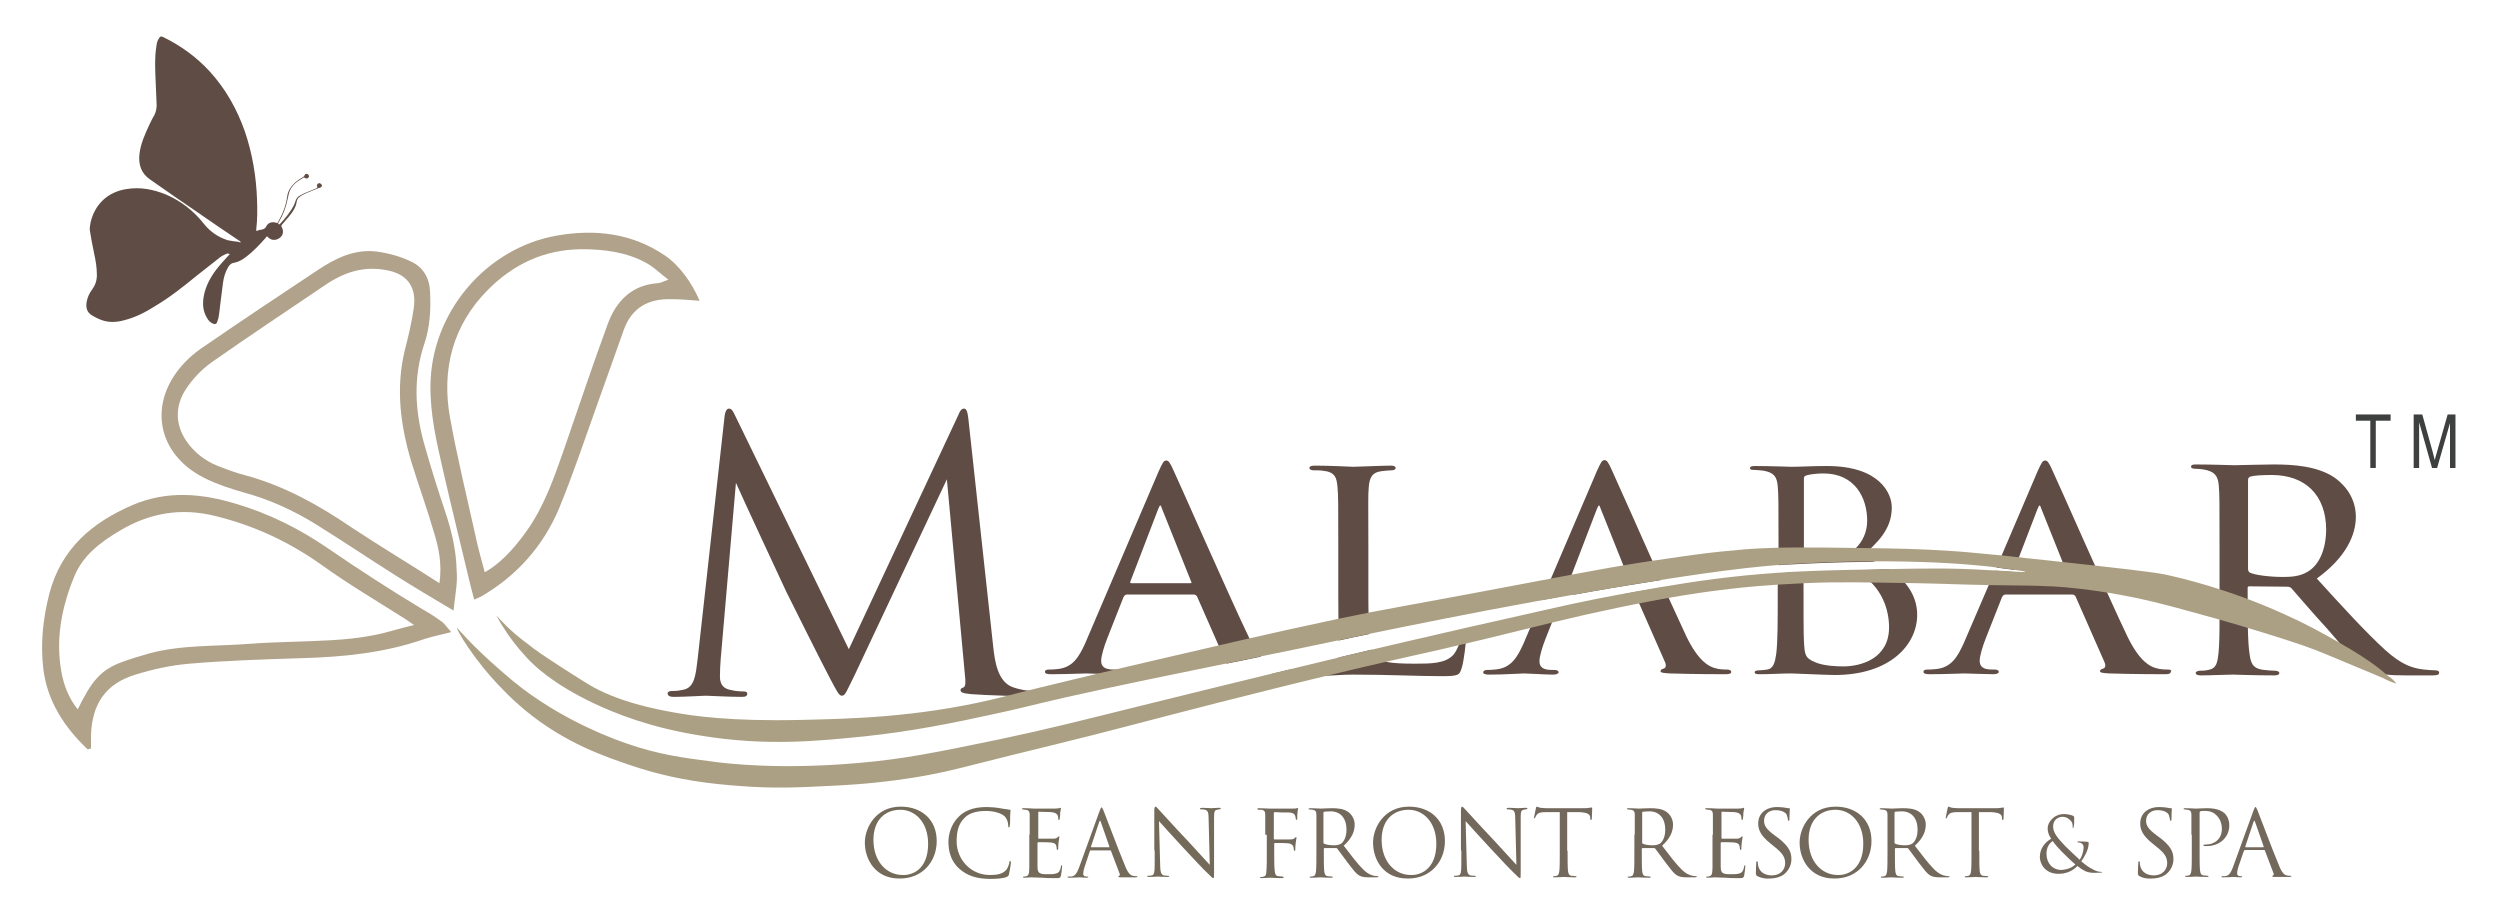 <?xml version="1.0" encoding="utf-8"?>
<!-- Generator: Adobe Illustrator 25.4.1, SVG Export Plug-In . SVG Version: 6.00 Build 0)  -->
<svg version="1.1" id="Layer_1" xmlns="http://www.w3.org/2000/svg" xmlns:xlink="http://www.w3.org/1999/xlink" x="0px" y="0px"
	 viewBox="0 0 640 236.6" style="enable-background:new 0 0 640 236.6;" xml:space="preserve">
<style type="text/css">
	.st0{fill:#B1A28A;}
	.st1{fill:#B0A28B;}
	.st2{fill:#5F4C44;}
	.st3{fill:#ACA084;}
	.st4{fill:#736A59;}
	.st5{fill:#73685C;}
	.st6{fill:#3E3F3F;}
</style>
<g>
	<path class="st0" d="M115.5,161.8c-0.5-0.6-2-2.4-2.2-2.5c-1.6-1.2-3.3-2.3-5.1-3.3c-8.3-5-16.5-10.3-24.5-15.8
		c-7.2-4.9-14.8-8.7-23.2-11.2c-8.9-2.7-17.7-3.5-26.6,0.3c-10.4,4.5-18.3,11.2-21.3,22.8c-1.6,6.3-2.3,12.8-1.5,19.2
		c1,8.2,5.4,14.9,11.3,20.5c0.1,0.1,0.4-0.1,0.9-0.2c0-1.1,0-2.3,0-3.5c0.3-8,3.8-13.1,11.4-15.4c4.5-1.4,9.1-2.4,13.8-2.8
		c9.5-0.8,19-1.1,28.5-1.4c10.7-0.3,21.3-1.3,31.6-4.9C111,162.8,113.5,162.4,115.5,161.8C115.5,161.8,115.5,161.8,115.5,161.8
		 M95.7,162.6c-3.6,0.7-7.3,1.1-11,1.3c-6.9,0.4-13.8,0.4-20.6,0.9c-8.7,0.7-17.5,0.2-26,2.5c-2.4,0.7-4.8,1.4-7.2,2.3
		c-5.1,2-7.4,4.6-11,12c-2.4-3-3.6-6.3-4.2-9.7c-1.5-8.4,0.1-16.5,3.3-24.3c2.2-5.4,6.7-8.8,11.6-11.7c7.6-4.6,15.8-6,24.5-3.8
		c9.9,2.4,18.9,6.6,27.2,12.5c6.8,4.9,14.1,9.2,21.2,13.7c0.6,0.4,1.2,0.8,2.5,1.7C102.1,160.9,99,162,95.7,162.6"/>
	<path class="st1" d="M116.1,156.3c-5.4-3.2-10.1-6-14.7-8.9c-6.8-4.3-13.5-8.8-20.4-13.1c-5.8-3.6-11.9-6.4-18.5-8.2
		c-3.5-1-6.9-2.1-10.1-3.7c-12.3-6.1-14.7-19.3-5.3-29.4c1.3-1.4,2.8-2.7,4.4-3.8c9.9-6.8,19.9-13.5,29.9-20.1c4.5-3,9.4-5.4,15-4.7
		c3,0.4,6,1.2,8.7,2.5c3.2,1.4,4.9,4.3,5,7.9c0.2,4.5,0,8.9-1.5,13.3c-2.8,8.4-2.4,16.8-0.1,25.2c1.7,6.1,3.6,12.1,5.6,18.1
		c1.6,4.8,2.7,9.7,2.8,14.7C117.2,149.2,116.5,152.4,116.1,156.3 M112.5,149.3c0.7-5-0.2-9.1-1.4-13c-1.8-6.2-4-12.2-5.9-18.4
		c-2.7-9.2-3.9-18.5-1.6-28.1c0.9-3.6,1.8-7.2,2.3-10.8c0.8-5.1-1.3-8.6-6.3-9.7c-6.2-1.4-11.4,0.3-16.4,3.7
		C73.6,79.5,63.8,86,54.1,92.8c-2.5,1.8-4.8,4.2-6.5,6.8c-2.8,4.3-2.8,9,0.1,13.3c2,2.9,4.8,5.1,8.1,6.4c2.3,0.9,4.7,1.8,7.1,2.4
		c9.9,2.7,18.7,7.6,27.2,13.4C97.4,139.9,104.7,144.3,112.5,149.3"/>
	<path class="st1" d="M179.1,77c-2.6-0.2-4.9-0.4-7.1-0.4c-5.8-0.2-10.2,2-12.3,7.8c-2.3,6.4-4.5,12.8-6.8,19.1
		c-3.2,8.9-6.2,18-9.8,26.7c-4.1,9.7-10.9,17.3-20.1,22.6c-0.4,0.2-0.8,0.3-1.6,0.7c-0.3-1.2-0.6-2.3-0.9-3.4
		c-2.4-10.1-4.9-20.1-7.2-30.2c-1.6-7-3.2-14-3.1-21.3c0.2-18.5,14.1-35.1,32.4-38.3c9.8-1.7,19.2-0.6,27.6,5.1
		C173.8,67.8,177.1,72.3,179.1,77 M124.1,146.5c3.6-2,7.2-5.6,10.6-10.4c4.6-6.4,7.1-13.7,9.7-21.1c3.7-10.7,7.3-21.5,11.2-32.1
		c2.1-5.7,6-9.9,12.7-10.4c0.7,0,1.4-0.4,2.8-0.9c-2.1-1.6-3.7-3.2-5.5-4.2c-5.2-2.9-10.9-3.6-16.8-3.6c-9.6,0.1-17.5,3.9-24,10.5
		c-8.9,9-11.8,20.3-9.6,32.6c1.8,10,4.2,19.8,6.4,29.7C122.3,140,123.2,143.2,124.1,146.5"/>
	<path class="st2" d="M322.8,168.1c-1-1.2-2.1-2.8-3.2-5.2c-5-10.4-17.8-39.6-19.1-42.3c-1-2.3-1.4-2.7-1.9-2.7
		c-0.7,0-0.9,0.4-2,2.8l-18.8,44c-1.6,3.5-3.2,6.3-7.3,6.6c-0.6,0.1-1.4,0.1-1.9,0.1c-0.8,0-1.1,0.2-1.1,0.6c0,0.4,0.5,0.6,1.5,0.6
		c4,0,8.1-0.2,9-0.2c1,0,5.4,0.2,7.4,0.2c0.7,0,1.4-0.2,1.4-0.6c0-0.3-0.3-0.6-1.1-0.6h-0.7c-2.1,0-3.1-0.7-3.1-2.2
		c0-1.3,0.7-3.6,1.6-5.9l4.1-10.4c0.2-0.4,0.5-0.7,0.9-0.7h17.1c0.4,0,0.6,0.2,0.8,0.4l7.4,16.8c0.1,0.2,0.1,0.3,0.2,0.5
		c0.8-0.2,1.6-0.3,2.5-0.5C318.9,168.9,320.9,168.5,322.8,168.1 M304.7,149.3h-15.1c-0.2,0-0.4-0.2-0.2-0.5l7.1-18.5
		c0.5-1.2,0.6-1.2,1,0l7.4,18.5C305.1,149.1,305.1,149.3,304.7,149.3"/>
	<path class="st2" d="M329.7,172.6c1,0,1.4-0.2,1.4-0.6c0-0.4-0.3-0.5-0.9-0.6c-1.6,0.4-3.2,0.8-4.7,1.1
		C327.7,172.6,329.2,172.6,329.7,172.6"/>
	<path class="st2" d="M172.7,178.4c2.6,0,7.2-0.3,8-0.3c0.8,0,5.6,0.3,9.2,0.3c1,0,1.4-0.2,1.4-0.9c0-0.3-0.4-0.5-1-0.5
		c-0.6,0-1.8,0-3.4-0.4c-1.4-0.3-2.6-1.1-2.6-3.4c0-1.6,0.1-3,0.2-4.5l3.9-45.1c1.1,2.6,12.1,26.2,12.9,27.9
		c0.5,1,8.7,17.5,11.2,22.2c1.8,3.4,2.3,4.4,3,4.4c0.9,0,1.1-0.9,3.2-5.1l23.7-50.3l4.6,49.9c0.2,1.7,0.3,3.2-0.4,3.4
		c-0.5,0.2-0.7,0.3-0.7,0.7c0,0.5,0.5,0.8,2.7,1c3.5,0.3,14.4,0.6,16.5,0.6c1.1,0,1.4-0.2,1.4-0.8c0-0.5-0.6-0.6-1.1-0.6
		c-1,0-3.2,0-5.9-0.9c-4.1-1.3-4.8-6.7-5.2-10.1l-6.4-58.7c-0.2-1.8-0.5-2.6-1.1-2.6c-0.7,0-1.1,0.7-1.4,1.5l-28.1,60.1l-29.3-60.2
		c-0.5-1.1-0.9-1.4-1.4-1.4c-0.6,0-1,0.9-1.1,1.9l-6.9,62.2c-0.5,3.9-0.7,7.4-3.8,7.9c-1.4,0.3-2.1,0.3-2.9,0.3c-0.5,0-1,0.2-1,0.6
		C171,178.3,171.7,178.4,172.7,178.4"/>
	<path class="st2" d="M415,152.2h3c0.4,0,0.6,0.2,0.8,0.4l7.4,16.8c0.6,1.3,0,1.7-0.4,1.8c-0.4,0.1-0.7,0.3-0.7,0.6
		c0,0.4,0.6,0.5,2.4,0.6c6.3,0.2,13.4,0.2,14.3,0.2c1,0,1.4-0.2,1.4-0.6s-0.5-0.6-1.1-0.6c-0.7,0-2,0-3.2-0.4
		c-1.3-0.4-4-1.5-7.2-8.1c-1.4-3-3.5-7.6-5.8-12.6c-2.1,0.4-4.1,0.7-5.9,1C418.3,151.6,416.7,151.9,415,152.2"/>
	<path class="st2" d="M393.4,156.8l-3.4,8c-1.6,3.5-3.2,6.3-7.3,6.6c-0.6,0.1-1.4,0.1-1.9,0.1c-0.8,0-1.1,0.3-1.1,0.6
		c0,0.4,0.5,0.6,1.5,0.6c4,0,8.1-0.3,9-0.3c1,0,5.4,0.3,7.4,0.3c0.7,0,1.4-0.2,1.4-0.6c0-0.3-0.3-0.6-1.1-0.6h-0.7
		c-2.1,0-3.1-0.7-3.1-2.2c0-1.3,0.7-3.6,1.6-5.9l3.1-7.8c-0.3,0.1-0.6,0.1-0.9,0.2C396.5,156.1,395,156.4,393.4,156.8"/>
	<path class="st2" d="M400.9,152.2h2.3c1.4-0.3,2.9-0.5,4.4-0.8c6.7-1.2,12.6-2.1,17.6-2.9c-5.4-12.1-11.6-26.1-12.5-28
		c-1-2.3-1.4-2.7-1.9-2.7c-0.7,0-0.9,0.4-2,2.8l-14.1,33c1.7-0.3,3.5-0.6,5.3-1C400.2,152.4,400.5,152.2,400.9,152.2 M401.7,148.8
		l7.1-18.5c0.5-1.2,0.6-1.2,1,0l7.4,18.5c0.1,0.2,0.1,0.5-0.3,0.5h-15.1C401.7,149.3,401.5,149.1,401.7,148.8"/>
	<path class="st2" d="M555,171.4c-0.7,0-2,0-3.2-0.4c-1.3-0.4-4-1.5-7.2-8.1c-5-10.4-17.8-39.6-19.1-42.3c-1-2.3-1.4-2.7-1.9-2.7
		c-0.7,0-0.9,0.4-2,2.8l-10.5,24.6c1.6,0.2,3.2,0.4,4.5,0.6l6-15.6c0.5-1.2,0.6-1.2,1,0l7.4,18.5c0.1,0.3,0.1,0.5-0.3,0.5h-15.1
		c-0.2,0-0.4-0.2-0.2-0.5l0.9-2.4c-1.3-0.1-2.9-0.2-4.6-0.3l-8,18.6c-1.6,3.5-3.2,6.3-7.3,6.6c-0.6,0.1-1.4,0.1-1.9,0.1
		c-0.8,0-1.1,0.2-1.1,0.6c0,0.4,0.5,0.6,1.5,0.6c4,0,8.1-0.2,9-0.2c1,0,5.4,0.2,7.4,0.2c0.7,0,1.4-0.2,1.4-0.6
		c0-0.3-0.3-0.6-1.1-0.6h-0.7c-2.1,0-3.1-0.7-3.1-2.2c0-1.3,0.7-3.6,1.6-5.9l4.1-10.4c0.2-0.4,0.5-0.7,0.9-0.7h17.1
		c0.4,0,0.6,0.2,0.8,0.4l7.4,16.8c0.6,1.3,0,1.7-0.4,1.8c-0.4,0.1-0.7,0.3-0.7,0.6c0,0.4,0.6,0.5,2.4,0.6c6.3,0.2,13.4,0.2,14.3,0.2
		c1,0,1.4-0.2,1.4-0.6C556.1,171.6,555.6,171.4,555,171.4"/>
	<path class="st2" d="M623.4,171.6c-0.3,0-2.3-0.1-2.9-0.2c-2.6-0.3-5.5-1-10-5.1c-4.8-4.4-10.5-10.6-17.4-18.2
		c7.5-5.4,10-11.2,10-15.8c0-5.7-3.9-9-5.7-10.2c-4.4-2.8-10.2-3.2-15.5-3.2c-2.6,0-9.1,0.2-9.9,0.2c-0.2,0-5.9-0.2-10-0.2
		c-0.8,0-1.1,0.2-1.1,0.6c0,0.3,0.4,0.5,1,0.5c0.8,0,1.7,0.1,2.3,0.2c2.9,0.5,3.6,1.8,3.8,4c0.2,2.3,0.2,4.3,0.2,15.3v12.6
		c0,6.3,0.1,13.1-0.4,16.2c-0.3,2-0.8,2.9-2.5,3.2c-0.8,0.2-1.4,0.2-2.1,0.2c-0.6,0-1.1,0.3-1.1,0.5c0,0.5,0.4,0.7,1.3,0.7
		c2.5,0,6.7-0.2,8.2-0.2c0.4,0,5.7,0.2,10.6,0.2c0.9,0,1.3-0.2,1.3-0.7c0-0.2-0.4-0.5-1.2-0.5c-0.8,0-1.8-0.1-2.7-0.2
		c-3.1-0.3-3.4-2-3.7-4c-0.5-3-0.5-9.1-0.5-15.8v-1.2c0-0.3,0.1-0.4,0.5-0.4l9.7,0.1c0.6,0,0.8,0.2,1.1,0.5
		c1.6,1.8,5.4,6.3,9.1,10.3c4.9,5.6,7.7,9.4,11.7,10.9c2.1,0.8,4.2,1,8.6,1h6.6c1.3,0,1.7-0.2,1.7-0.6
		C624.5,171.9,624.2,171.6,623.4,171.6 M590.7,146.4c-2,1.2-4.3,1.3-6.3,1.3c-3.4,0-7.2-0.5-8.4-1.1c-0.4-0.2-0.5-0.6-0.5-1v-22.8
		c0-0.4,0.3-0.7,0.6-0.8c1.1-0.3,3.1-0.4,5.5-0.4c8.4,0,13.9,5,13.9,14.1C595.4,141.1,593.5,144.8,590.7,146.4"/>
	<path class="st2" d="M480,143.8c-1.2-0.5-2.4-0.9-3.5-1.2c3.9-3.5,7.8-6.9,7.8-12.7c0-3.5-3-10.6-16.6-10.6c-3.8,0-7,0.2-9,0.2
		c-0.4,0-5.6-0.2-9.4-0.2c-0.9,0-1.3,0.1-1.3,0.6c0,0.3,0.3,0.4,1.1,0.4c0.3,0,1.7,0.1,2.4,0.2c2.7,0.5,3.4,1.6,3.6,4
		c0.2,2.3,0.2,4.2,0.2,15.2v5c1.1-0.1,2.2-0.2,3.2-0.2C460.5,144.4,468.8,143.9,480,143.8 M461.8,122.4c0-0.4,0.2-0.6,1-0.8
		c1.3-0.3,3.1-0.4,4-0.4c8.1,0,11.2,6.3,11.2,12.1c0,2.9-1.2,5.4-3,7.1c-1.7,1.7-2.9,1.8-7.5,1.8c-3.1,0-4.6-0.2-5.1-0.3
		c-0.4-0.1-0.6-0.3-0.6-0.8V122.4z"/>
	<path class="st2" d="M474.7,146c0.3,0.1,0.6,0.3,0.9,0.5c6.4,3.7,8,9.9,8,14.1c0,8-7.2,10-11.7,10c-1.5,0-5.1-0.1-7.3-1.1
		c-2.6-1.1-2.6-2-2.8-5.5c-0.1-1.1-0.1-9.8-0.1-15.2v-2.4c-2.3,0.1-4.4,0.2-6.6,0.4v5.4c0,6.8,0,12.3-0.4,15.3
		c-0.3,2-0.7,3.7-2.3,3.9c-0.7,0.1-1.3,0.2-2,0.2c-1.1,0-1.2,0.3-1.2,0.5c0,0.4,0.4,0.5,1.3,0.5c2.9,0,5.5-0.2,8.1-0.2
		c0.3,0,2.6,0.1,5.1,0.2c2.4,0.1,5,0.2,6,0.2c14.2,0,21.1-7.8,21.1-15.4c0-5.2-3.2-9.1-7.2-11.7c-0.3,0-0.6,0-0.9,0
		C479.8,145.9,477.2,145.9,474.7,146"/>
	<path class="st2" d="M342.1,168.6c-0.3,1.6-0.9,2.8-2.3,3c-0.8,0.2-1.5,0.2-2.3,0.2c-0.8,0-1,0.3-1,0.5c0,0.5,0.6,0.7,1.5,0.7
		c3.3,0,5.2-0.3,8.3-0.3c9.4,0,16.5,0.4,22.9,0.4c4.5,0,4.4-0.4,5-2.1c0.6-1.9,1.1-6.7,1.1-7.5c0-0.8-0.2-1.1-0.6-1.1
		c-0.5,0-0.7,0.3-0.8,1c-0.2,1.3-0.8,2.9-1.8,4.2c-2.1,2.3-5.8,2.3-10,2.3c-6.5,0-8.4-0.5-9.9-1.7c-0.4-0.4-0.8-1-1-1.9
		c-5.4,1.3-8.4,2-8.4,2C342.6,168.5,342.3,168.5,342.1,168.6"/>
	<path class="st2" d="M350.3,152.5v-12.7c0-11-0.1-12.9,0.1-15.1c0.2-2.4,0.8-3.8,3.4-4.1c0.9-0.1,1.9-0.2,2.5-0.2
		c0.6,0,1-0.3,1-0.6c0-0.3-0.3-0.6-1.2-0.6c-2.6,0-8.4,0.3-9.7,0.3c-0.2,0-5.8-0.3-9.8-0.3c-0.9,0-1.4,0.2-1.4,0.6
		c0,0.3,0.4,0.6,1,0.6c0.8,0,1.8,0,2.4,0.1c3.2,0.3,3.6,1.8,3.8,4.2c0.2,2.3,0.2,4.1,0.2,15.1v12.5c0,4.4,0.1,8.5,0,11.7
		c2.7-0.6,5-1.1,8-1.7C350.4,159.9,350.3,156.6,350.3,152.5"/>
	<path class="st3" d="M612.9,174.3c-0.4-0.4-0.8-0.7-0.8-0.7c-1.8-1.2-3.3-3.5-14.5-9.8c-3.4-1.9-7.3-4.1-12.9-6.6
		c-14.3-6.5-26.7-9.3-30.3-10.1c-3.4-0.7-12.4-1.7-29.8-3.6c-1.8-0.2-3.7-0.4-5.7-0.6c-3.4-0.4-6.2-0.7-8.5-0.9
		c-4.4-0.4-7.1-0.7-10.2-0.9c-8.7-0.6-15-0.7-23.4-0.8c-14.1-0.2-21.2-0.3-29.8,0.3c-4.7,0.4-8.7,0.8-13.1,1.4
		c-2.4,0.3-4.9,0.7-7.7,1.1c-10.8,1.5-18.8,3.1-22.7,3.8c-48.9,9.3-45.5,8.3-61.3,11.6c-17.5,3.7-32.2,7.2-46.9,10.6
		c-9.5,2.2-19.9,4.7-19.9,4.7c-15.9,3.8-17.7,4.4-21.5,5.3c-19.8,4.6-36.4,4.9-48.9,5.2c-17.8,0.4-27.5-1-32.4-1.9
		c-4.5-0.8-14.6-2.7-22.1-7.3c-1.6-1-6.4-4-6.8-4.3c-4.9-3.2-6.7-4.4-8.4-5.8c-2.6-1.9-4.1-3.3-5.3-4.4c-0.4-0.4-0.8-0.8-1.2-1.2
		c-0.7-0.7-1.2-1.3-1.7-1.8c0.5,0.9,1,1.9,1.7,2.9c1.4,2.3,3.4,5,5.9,7.7c2.1,2.3,6.8,6.8,17,11.7c6.1,2.9,15,6.4,27.6,8.4
		c16.9,2.8,30.1,1.4,42.1,0.2c12.2-1.3,22.5-3.4,32.6-5.6c7.5-1.6,10.1-2.4,18.9-4.4c16-3.6,26.3-5.6,43.7-9.2
		c29.6-6,25.1-5.3,42.6-8.8c13.4-2.7,28.5-5.7,48.4-9.1c30.5-5.3,42.1-6.4,50.8-7c2.2-0.1,11.9-0.8,24.7-0.7
		c13.1,0.1,21.1,0.8,25.8,1.3c4.3,0.5,9.6,1.2,9.6,1.4c0,0.2-5.4-0.3-10.5-0.5c-8.5-0.5-14.4-0.4-25.3-0.2
		c-16.2,0.3-24.3,0.5-35.7,1.6c-11.2,1.1-20.1,2.7-27,3.9c-9.6,1.7-16.8,3.2-22,4.4c-31.5,7-55.2,12.7-55.2,12.7
		c-27.5,6.6-48.4,11.8-48.4,11.8c-18.6,4.6-25.9,6.5-38.7,9.2c-16,3.3-24.2,5-35.7,6c-20.2,1.8-33.9,0.2-38.1-0.4
		c-6.9-0.9-13.2-1.7-21.3-4.5c-2.6-0.9-15-5.2-26.8-14.1c-1.7-1.3-3.4-2.7-5-4.1c-4.2-3.6-7.4-6.8-7.4-6.8c-3-3-4.3-4.7-4.4-4.6
		c-0.2,0.2,4,7.9,11.8,15.8c1.7,1.8,3.6,3.5,5.6,5.2c10.3,8.5,20.5,11.9,27.3,14.2c11.6,3.9,21.1,4.7,27.5,5.2
		c8.7,0.7,15.5,0.4,22.9,0c4.8-0.2,11.6-0.6,20.3-1.9c8-1.2,13.9-2.8,17.1-3.6c13.3-3.4,26.7-6.5,39.9-10
		c9.2-2.4,31.2-8.2,56.5-14.2c17.3-4.1,16.7-3.7,33.8-7.8c16.5-4,21.9-5.5,34.8-8.2c14.5-3,22.7-4.1,28.9-4.8
		c2.4-0.3,9.3-1,18.5-1.4c8.6-0.4,15.4-0.2,29,0c9.4,0.2,8.8,0.3,19.2,0.5c8.6,0.1,10.6,0.1,14.6,0.3c0.2,0,0.4,0,0.6,0
		c3.7,0.2,10,0.8,17.6,2.2c6.1,1.1,10.4,2.2,19.1,4.6c8.5,2.3,15,4.3,18.2,5.3c7.7,2.4,11.5,3.7,15.3,5.3c9.7,4,14.5,6.1,14.6,6.1
		c0.1,0.1,3.2,1.6,3.4,1.3C613.5,175,613.1,174.6,612.9,174.3"/>
	<path class="st2" d="M61.7,62c-0.2-0.2-0.3-0.3-0.5-0.4c-3.6-2.4-7.1-4.8-10.7-7.3c-4-2.7-8-5.5-12-8.3c-2.4-1.6-3.1-3.9-2.8-6.6
		c0.3-2.6,1.4-5,2.5-7.4c0.4-0.8,0.8-1.7,1.3-2.5c0.4-0.8,0.6-1.7,0.6-2.6c-0.1-2.4-0.2-4.7-0.3-7.1c-0.1-2.6-0.2-5.2,0.2-7.7
		c0.1-0.8,0.2-1.6,0.7-2.3c0.3-0.5,0.5-0.6,1.1-0.3c4.5,2.2,8.5,5.1,11.9,8.8c4.1,4.5,7,9.7,9,15.4c1.9,5.6,2.9,11.5,3.1,17.4
		c0.1,2.6,0.1,5.1-0.2,7.6c0,0.1,0,0.2,0,0.4c0.2,0,0.3,0,0.4-0.1c0.3-0.1,0.6-0.2,0.9-0.2c0.6-0.1,1-0.3,1.3-0.9
		c0.4-0.9,1.5-1.2,2.4-0.9c0.1,0,0.3,0.1,0.4,0.1c0.1-0.2,0.2-0.3,0.3-0.5c1.1-1.9,1.9-4,2.2-6.2c0.2-1.8,1.3-3.1,2.7-4.2
		c0.3-0.2,0.7-0.5,1.1-0.7c0.3-0.2,0.6-0.3,0.7-0.7c0.1-0.3,0.5-0.4,0.8-0.2c0.3,0.2,0.4,0.6,0.2,0.8c-0.2,0.3-0.6,0.4-0.8,0.2
		c-0.3-0.2-0.5-0.2-0.7,0c-1.4,0.8-2.6,1.7-3.3,3.2c-0.3,0.7-0.4,1.5-0.6,2.3c-0.4,2-1.1,3.9-2.2,5.7c-0.1,0.1-0.2,0.3-0.2,0.4
		c0.1,0.3,0.3,0.3,0.5,0.1c1.4-1.5,2.7-3.1,3.6-4.9c0.1-0.3,0.2-0.5,0.3-0.8c0.2-0.7,0.6-1.3,1.3-1.6c0.9-0.5,1.9-0.9,2.9-1.3
		c0.4-0.2,0.8-0.3,1.2-0.5c0.2-0.1,0.3-0.2,0.2-0.5c-0.2-0.3,0.1-0.7,0.4-0.8c0.3-0.1,0.7,0.2,0.8,0.5c0.1,0.3-0.2,0.6-0.6,0.7
		c-0.2,0-0.4,0.1-0.6,0.2c-0.9,0.4-1.8,0.7-2.7,1.1c-0.6,0.3-1.3,0.6-1.8,1c-0.3,0.2-0.6,0.6-0.7,1C75.8,53,75,54.2,74,55.4
		c-0.6,0.7-1.2,1.4-1.8,2.1c-0.2,0.2-0.2,0.3-0.1,0.6c0.6,1,0.4,2.2-0.5,2.8c-0.9,0.7-2.1,0.7-2.9-0.1c-0.1-0.1-0.2-0.2-0.4-0.3
		c-0.1,0.1-0.2,0.3-0.3,0.4c-1.6,1.8-3.3,3.6-5.2,5c-0.9,0.7-1.9,1.2-3,1.4c-0.7,0.1-1.1,0.6-1.4,1.1c-0.7,1.2-1.1,2.5-1.3,3.9
		c-0.3,2.1-0.5,4.2-0.8,6.3c-0.1,1-0.2,1.9-0.4,2.9c-0.1,0.3-0.2,0.6-0.3,0.9c-0.2,0.6-0.6,0.7-1.2,0.4c-0.6-0.3-1.1-0.8-1.4-1.4
		c-1.1-1.8-1.2-3.7-0.8-5.8c0.5-2.4,1.6-4.5,3.1-6.5c1-1.3,2.1-2.5,3.2-3.7c0.1-0.1,0.2-0.2,0.3-0.3c-0.3-0.3-0.6-0.2-0.9-0.1
		c-0.6,0.3-1.1,0.5-1.6,0.9c-2,1.6-4.1,3.2-6.1,4.8c-3.3,2.7-6.7,5.4-10.4,7.6c-2.5,1.6-5.2,3-8.1,3.7c-1.8,0.5-3.7,0.6-5.5,0
		c-0.9-0.3-1.9-0.8-2.7-1.3c-1.2-0.7-1.6-1.9-1.3-3.5c0.2-1.1,0.7-2.2,1.4-3.1c0.8-1.1,1.2-2.3,1.2-3.7c0-1.9-0.3-3.7-0.7-5.5
		c-0.4-2-0.8-3.9-1.1-5.9c-0.1-0.7,0.1-1.4,0.2-2.1c1.1-4.7,4.5-7.8,9.2-8.5c3.5-0.6,6.9,0.1,10.1,1.4c3.9,1.7,7.1,4.2,9.7,7.5
		c1.6,2,3.6,3.4,6.1,4.2c0.9,0.2,1.8,0.3,2.7,0.4C61.4,62.1,61.5,62,61.7,62"/>
	<path class="st4" d="M221.4,215.7c0-3.8,2.8-9.2,9.2-9.2c5.3,0,9.2,3.3,9.2,8.8c0,5.3-3.7,9.6-9.4,9.6
		C224.1,225,221.4,220,221.4,215.7 M237.6,216c0-5.6-3.4-8.7-7.1-8.7c-3.9,0-6.9,2.6-6.9,7.7c0,5.5,3.3,9,7.5,9
		C233.3,224.1,237.6,222.8,237.6,216"/>
	<path class="st4" d="M245.6,222.4c-2.3-2-2.8-4.7-2.8-6.9c0-1.6,0.5-4.3,2.6-6.4c1.4-1.4,3.5-2.5,7.2-2.5c0.9,0,2.3,0.1,3.4,0.3
		c0.9,0.2,1.6,0.2,2.5,0.4c0.2,0,0.2,0.1,0.2,0.3c0,0.2-0.1,0.5-0.1,1.3c0,0.8,0,2.1-0.1,2.4c0,0.4-0.1,0.5-0.2,0.5
		c-0.2,0-0.2-0.2-0.2-0.5c0-0.9-0.4-1.9-1-2.4c-0.8-0.7-2.6-1.3-4.7-1.3c-3.1,0-4.6,0.9-5.4,1.7c-1.7,1.6-2.1,3.7-2.1,6.1
		c0,4.5,3.5,8.6,8.5,8.6c1.8,0,3.1-0.2,4.1-1.2c0.5-0.5,0.8-1.5,0.9-2c0-0.3,0.1-0.4,0.2-0.4c0.1,0,0.2,0.2,0.2,0.4
		c0,0.2-0.3,2.2-0.5,3c-0.1,0.4-0.2,0.5-0.6,0.7c-0.9,0.4-2.7,0.5-4.2,0.5C249.9,225,247.5,224.1,245.6,222.4"/>
	<path class="st4" d="M263.6,213.7c0-3.7,0-4.3,0-5.1c0-0.8-0.2-1.2-1-1.3c-0.2,0-0.5,0-0.7-0.1c-0.2,0-0.3,0-0.3-0.1
		c0-0.1,0.1-0.2,0.4-0.2c0.5,0,1.2,0,2.7,0.1c0.2,0,4.8,0,5.4,0c0.5,0,0.9-0.1,1.1-0.1c0.1-0.1,0.2-0.1,0.3-0.1
		c0.1,0,0.1,0.1,0.1,0.2c0,0.2-0.1,0.4-0.2,1.1c0,0.4,0,0.8-0.1,1.4c0,0.2-0.1,0.4-0.2,0.4c-0.1,0-0.2-0.1-0.2-0.3
		c0-0.3,0-0.6-0.1-0.8c-0.2-0.5-0.7-0.8-1.7-0.9c-0.4,0-3-0.1-3.2-0.1c-0.1,0-0.1,0.1-0.1,0.2v6.5c0,0.2,0,0.2,0.1,0.2
		c0.3,0,3.2,0,3.7,0c0.6,0,0.9-0.1,1.2-0.4c0.1-0.1,0.2-0.2,0.3-0.2c0.1,0,0.1,0,0.1,0.2c0,0.1-0.1,0.5-0.2,1.3
		c-0.1,0.7-0.1,1.3-0.1,1.6c0,0.2-0.1,0.4-0.2,0.4c-0.1,0-0.2-0.2-0.2-0.4c0-0.2,0-0.4-0.1-0.7c-0.1-0.4-0.4-0.7-1.2-0.8
		c-0.6-0.1-3-0.1-3.4-0.1c-0.1,0-0.2,0.1-0.2,0.2v2.1c0,0.8,0,3.5,0,4c0,1,0.2,1.5,0.8,1.7c0.4,0.2,1,0.2,1.9,0.2
		c0.7,0,1.5,0,2.1-0.2c0.7-0.2,1-0.7,1.2-1.7c0-0.3,0.1-0.4,0.2-0.4c0.1,0,0.1,0.2,0.1,0.4c0,0.2-0.2,1.8-0.3,2.3
		c-0.2,0.6-0.4,0.6-1.3,0.6c-1.7,0-2.5,0-3.4-0.1c-0.9,0-2-0.1-2.9-0.1c-0.6,0-1.1,0.1-1.7,0.1c-0.3,0-0.4,0-0.4-0.2
		c0-0.1,0.1-0.1,0.3-0.1c0.2,0,0.4,0,0.5-0.1c0.5-0.1,0.8-0.4,0.8-2.2c0-0.9,0-2.1,0-4.2V213.7z"/>
	<path class="st4" d="M279.2,217.7c-0.1,0-0.2,0.1-0.2,0.2l-1.4,4.2c-0.2,0.6-0.3,1.2-0.3,1.6c0,0.5,0.4,0.7,0.8,0.7h0.2
		c0.2,0,0.3,0,0.3,0.1c0,0.1-0.2,0.2-0.4,0.2c-0.6,0-1.5-0.1-1.8-0.1s-1.5,0.1-2.7,0.1c-0.3,0-0.4,0-0.4-0.2c0-0.1,0.1-0.1,0.3-0.1
		c0.2,0,0.4,0,0.6,0c1.1-0.1,1.5-1,2-2.2l5.3-14.6c0.3-0.8,0.4-0.9,0.5-0.9c0.1,0,0.2,0.1,0.5,0.8c0.4,0.9,4,10.6,5.5,14.1
		c0.8,2.1,1.5,2.5,2,2.6c0.4,0.1,0.7,0.1,0.9,0.1c0.1,0,0.3,0,0.3,0.1c0,0.1-0.2,0.2-0.5,0.2c-0.4,0-2.1,0-3.7,0
		c-0.4,0-0.7,0-0.7-0.2c0-0.1,0.1-0.1,0.2-0.2c0.1,0,0.3-0.3,0.1-0.6l-2.2-5.8c0-0.1-0.1-0.1-0.2-0.1H279.2z M283.9,216.9
		c0.1,0,0.1-0.1,0.1-0.2l-2.2-6.3c-0.1-0.4-0.2-0.4-0.4,0l-2.1,6.3c0,0.1,0,0.2,0.1,0.2H283.9z"/>
	<path class="st4" d="M295.5,217.7c0-8.5,0-5.4,0-10c0-0.9,0.1-1.2,0.3-1.2c0.2,0,0.6,0.5,0.8,0.7c0.4,0.4,3.8,4.2,7.5,8.1
		c2.3,2.5,4.9,5.3,5.6,6.1l-0.3-11.9c0-1.5-0.2-2-0.9-2.2c-0.4-0.1-0.8-0.1-1-0.1c-0.3,0-0.3-0.1-0.3-0.2c0-0.1,0.2-0.2,0.5-0.2
		c1.1,0,2.2,0.1,2.4,0.1c0.3,0,1-0.1,2-0.1c0.3,0,0.4,0,0.4,0.2c0,0.1-0.1,0.1-0.3,0.2c-0.2,0-0.3,0-0.6,0.1
		c-0.7,0.1-0.8,0.5-0.8,2.1l0,13.7c0,1.5,0,1.7-0.2,1.7c-0.2,0-0.5-0.3-1.7-1.5c-0.3-0.2-3.6-3.7-6.1-6.4c-2.7-2.9-5.4-5.9-6.1-6.7
		l0.3,11.2c0,1.9,0.3,2.5,0.9,2.7c0.4,0.1,1,0.1,1.2,0.1c0.1,0,0.2,0,0.2,0.1c0,0.1-0.1,0.2-0.4,0.2c-1.3,0-2.3-0.1-2.5-0.1
		c-0.2,0-1.2,0.1-2.3,0.1c-0.2,0-0.4,0-0.4-0.2c0-0.1,0.1-0.1,0.2-0.1c0.2,0,0.6,0,1-0.1c0.6-0.2,0.7-0.8,0.7-3V217.7z"/>
	<path class="st5" d="M323.9,213.7c0-3.7,0-4.3,0-5.1c0-0.8-0.2-1.2-1-1.3c-0.1,0-0.4,0-0.6,0c-0.2,0-0.4,0-0.4-0.2
		c0-0.1,0.1-0.2,0.4-0.2c0.9,0,1.8,0.1,2.7,0.1c0.5,0,5.2,0,5.8,0c0.5,0,1,0,1.2-0.1c0.1,0,0.2-0.1,0.2-0.1c0.1,0,0.1,0.1,0.1,0.2
		c0,0.1-0.1,0.4-0.1,0.7c-0.1,0.7-0.1,1.1-0.1,1.7c0,0.3-0.1,0.5-0.2,0.5c-0.1,0-0.1-0.1-0.2-0.3c0-0.3-0.1-0.9-0.4-1.2
		c-0.3-0.2-0.7-0.4-1.4-0.4c-1.2,0-2.4,0-3.6-0.1c-0.1,0-0.2,0.1-0.2,0.3v6.5c0,0.1,0,0.2,0.2,0.2c1,0,2.3,0,3.3,0
		c1.2,0,1.5,0,1.9-0.4c0.1-0.1,0.2-0.2,0.3-0.2c0.1,0,0.1,0.1,0.1,0.2c0,0.1-0.1,0.5-0.2,1.3c-0.1,0.7-0.1,1.3-0.1,1.6
		c0,0.3,0,0.4-0.2,0.4c-0.1,0-0.2-0.2-0.2-0.4c0-0.5-0.1-1.3-1.3-1.5c-0.6-0.1-3.1-0.1-3.5-0.1c-0.1,0-0.2,0-0.2,0.2v2
		c0,2,0,3.7,0.1,4.7c0.1,1.1,0.3,1.6,1,1.6c0.3,0,0.7,0.1,1,0.1c0.2,0,0.3,0.1,0.3,0.2c0,0.1-0.1,0.2-0.4,0.2
		c-1.3,0-2.8-0.1-2.9-0.1h-0.2c-0.5,0-1.5,0.1-2.1,0.1c-0.3,0-0.4,0-0.4-0.2c0-0.1,0-0.1,0.3-0.1c0.2,0,0.4,0,0.6-0.1
		c0.5-0.1,0.7-0.5,0.7-1.5c0.1-1,0.1-2.7,0.1-4.9V213.7z"/>
	<path class="st5" d="M337,213.7c0-3.7,0-4.3,0-5.1c0-0.8-0.2-1.2-1-1.3c-0.2,0-0.6-0.1-0.8-0.1c-0.1,0-0.2,0-0.2-0.1
		c0-0.1,0.1-0.2,0.4-0.2c1.1,0,2.5,0.1,2.7,0.1c0.3,0,2-0.1,2.8-0.1c1.5,0,3.1,0.1,4.3,1c0.6,0.4,1.6,1.6,1.6,3.2
		c0,1.7-0.7,3.5-2.8,5.4c1.9,2.5,3.5,4.6,4.9,6c1.3,1.3,2.3,1.6,2.9,1.7c0.4,0.1,0.8,0.1,0.9,0.1c0.1,0,0.2,0.1,0.2,0.1
		c0,0.1-0.1,0.2-0.6,0.2h-1.7c-1.3,0-1.9-0.1-2.5-0.4c-1-0.5-1.8-1.7-3.2-3.5c-1-1.3-2.1-2.9-2.6-3.5c-0.1-0.1-0.2-0.1-0.3-0.1
		l-2.9,0c-0.1,0-0.2,0.1-0.2,0.2v0.6c0,2.3,0,4.1,0.1,5.1c0.1,0.7,0.2,1.2,0.9,1.3c0.3,0,0.8,0.1,1.1,0.1c0.1,0,0.2,0.1,0.2,0.1
		c0,0.1-0.1,0.2-0.4,0.2c-1.3,0-2.8-0.1-2.9-0.1c0,0-1.5,0.1-2.2,0.1c-0.3,0-0.4,0-0.4-0.2c0-0.1,0-0.1,0.2-0.1c0.2,0,0.5,0,0.7-0.1
		c0.5-0.1,0.6-0.6,0.7-1.3c0.1-1,0.1-2.8,0.1-5.1V213.7z M338.8,215.7c0,0.1,0,0.2,0.2,0.3c0.4,0.2,1.4,0.4,2.5,0.4
		c0.6,0,1.2-0.1,1.8-0.4c0.8-0.6,1.4-1.8,1.4-3.6c0-2.9-1.5-4.7-4.1-4.7c-0.7,0-1.3,0.1-1.6,0.1c-0.1,0-0.2,0.1-0.2,0.3V215.7z"/>
	<path class="st5" d="M351.5,215.7c0-3.8,2.8-9.2,9.2-9.2c5.3,0,9.2,3.3,9.2,8.8c0,5.3-3.7,9.6-9.4,9.6
		C354.1,225,351.5,220,351.5,215.7 M367.7,216c0-5.6-3.4-8.7-7.1-8.7c-3.9,0-6.9,2.6-6.9,7.7c0,5.5,3.3,9,7.5,9
		C363.3,224.1,367.7,222.8,367.7,216"/>
	<path class="st5" d="M374,217.7c0-8.5,0-5.4,0-10c0-0.9,0.1-1.2,0.3-1.2c0.2,0,0.6,0.5,0.8,0.7c0.4,0.4,3.8,4.2,7.5,8.1
		c2.3,2.5,4.9,5.3,5.6,6.1l-0.3-11.9c0-1.5-0.2-2-0.9-2.2c-0.4-0.1-0.8-0.1-1-0.1c-0.3,0-0.3-0.1-0.3-0.2c0-0.1,0.2-0.2,0.5-0.2
		c1.1,0,2.2,0.1,2.4,0.1c0.3,0,1-0.1,2-0.1c0.3,0,0.4,0,0.4,0.2c0,0.1-0.1,0.1-0.3,0.2c-0.2,0-0.3,0-0.6,0.1
		c-0.7,0.1-0.8,0.5-0.8,2.1l0,13.7c0,1.5,0,1.7-0.2,1.7c-0.2,0-0.5-0.3-1.7-1.5c-0.3-0.2-3.6-3.7-6.1-6.4c-2.7-2.9-5.4-5.9-6.1-6.7
		l0.3,11.2c0,1.9,0.3,2.5,0.9,2.7c0.4,0.1,1,0.1,1.2,0.1c0.1,0,0.2,0,0.2,0.1c0,0.1-0.1,0.2-0.4,0.2c-1.3,0-2.3-0.1-2.5-0.1
		c-0.2,0-1.2,0.1-2.3,0.1c-0.2,0-0.4,0-0.4-0.2c0-0.1,0.1-0.1,0.2-0.1c0.2,0,0.6,0,1-0.1c0.6-0.2,0.7-0.8,0.7-3V217.7z"/>
	<path class="st5" d="M401.3,217.8c0,2.3,0,4.1,0.1,5.1c0.1,0.7,0.2,1.2,0.9,1.3c0.3,0,0.8,0.1,1.1,0.1c0.1,0,0.2,0.1,0.2,0.1
		c0,0.1-0.1,0.2-0.4,0.2c-1.3,0-2.8-0.1-2.9-0.1c-0.1,0-1.6,0.1-2.3,0.1c-0.3,0-0.4,0-0.4-0.2c0-0.1,0-0.1,0.2-0.1
		c0.2,0,0.5,0,0.7-0.1c0.5-0.1,0.6-0.6,0.7-1.3c0.1-1,0.1-2.8,0.1-5.1v-9.9c-1.2,0-2.3,0-3.5,0c-1.5,0-2,0.2-2.4,0.7
		c-0.3,0.4-0.3,0.6-0.4,0.7c-0.1,0.2-0.1,0.2-0.2,0.2c-0.1,0-0.1-0.1-0.1-0.2c0-0.2,0.5-2.3,0.5-2.4c0-0.1,0.1-0.4,0.2-0.4
		c0.2,0,0.4,0.2,1,0.3c0.7,0.1,1.6,0.1,1.9,0.1h8.8c0.7,0,1.3,0,1.7-0.1c0.4,0,0.6-0.1,0.7-0.1c0.1,0,0.1,0.1,0.1,0.3
		c0,0.7-0.1,2.3-0.1,2.6c0,0.2-0.1,0.3-0.2,0.3c-0.1,0-0.2-0.1-0.2-0.4c0-0.1,0-0.2,0-0.3c-0.1-0.7-0.6-1.2-2.9-1.3c-1,0-2,0-3,0
		V217.8z"/>
	<path class="st5" d="M418.5,213.7c0-3.7,0-4.3,0-5.1c0-0.8-0.2-1.2-1-1.3c-0.2,0-0.6-0.1-0.8-0.1c-0.1,0-0.2,0-0.2-0.1
		c0-0.1,0.1-0.2,0.4-0.2c1.1,0,2.5,0.1,2.7,0.1c0.3,0,2-0.1,2.8-0.1c1.5,0,3.1,0.1,4.3,1c0.6,0.4,1.6,1.6,1.6,3.2
		c0,1.7-0.7,3.5-2.8,5.4c1.9,2.5,3.5,4.6,4.9,6c1.3,1.3,2.3,1.6,2.9,1.7c0.4,0.1,0.8,0.1,0.9,0.1c0.1,0,0.2,0.1,0.2,0.1
		c0,0.1-0.1,0.2-0.6,0.2H432c-1.3,0-1.9-0.1-2.5-0.4c-1-0.5-1.8-1.7-3.2-3.5c-1-1.3-2.1-2.9-2.6-3.5c-0.1-0.1-0.2-0.1-0.3-0.1
		l-2.9,0c-0.1,0-0.2,0.1-0.2,0.2v0.6c0,2.3,0,4.1,0.1,5.1c0.1,0.7,0.2,1.2,0.9,1.3c0.3,0,0.8,0.1,1.1,0.1c0.1,0,0.2,0.1,0.2,0.1
		c0,0.1-0.1,0.2-0.4,0.2c-1.3,0-2.8-0.1-2.9-0.1c0,0-1.5,0.1-2.2,0.1c-0.3,0-0.4,0-0.4-0.2c0-0.1,0-0.1,0.2-0.1c0.2,0,0.5,0,0.7-0.1
		c0.5-0.1,0.6-0.6,0.7-1.3c0.1-1,0.1-2.8,0.1-5.1V213.7z M420.4,215.7c0,0.1,0,0.2,0.2,0.3c0.4,0.2,1.4,0.4,2.5,0.4
		c0.6,0,1.2-0.1,1.8-0.4c0.8-0.6,1.4-1.8,1.4-3.6c0-2.9-1.5-4.7-4.1-4.7c-0.7,0-1.3,0.1-1.6,0.1c-0.1,0-0.2,0.1-0.2,0.3V215.7z"/>
	<path class="st5" d="M438.5,213.7c0-3.7,0-4.3,0-5.1c0-0.8-0.2-1.2-1-1.3c-0.2,0-0.5,0-0.7-0.1c-0.2,0-0.3,0-0.3-0.1
		c0-0.1,0.1-0.2,0.4-0.2c0.5,0,1.2,0,2.7,0.1c0.2,0,4.8,0,5.4,0c0.5,0,0.9-0.1,1.1-0.1c0.1-0.1,0.2-0.1,0.3-0.1
		c0.1,0,0.1,0.1,0.1,0.2c0,0.2-0.1,0.4-0.2,1.1c0,0.4,0,0.8-0.1,1.4c0,0.2-0.1,0.4-0.2,0.4c-0.1,0-0.2-0.1-0.2-0.3
		c0-0.3,0-0.6-0.1-0.8c-0.2-0.5-0.7-0.8-1.7-0.9c-0.4,0-3-0.1-3.2-0.1c-0.1,0-0.1,0.1-0.1,0.2v6.5c0,0.2,0,0.2,0.1,0.2
		c0.3,0,3.2,0,3.7,0c0.6,0,0.9-0.1,1.2-0.4c0.1-0.1,0.2-0.2,0.3-0.2c0.1,0,0.1,0,0.1,0.2c0,0.1-0.1,0.5-0.2,1.3
		c-0.1,0.7-0.1,1.3-0.1,1.6c0,0.2-0.1,0.4-0.2,0.4c-0.1,0-0.2-0.2-0.2-0.4c0-0.2,0-0.4-0.1-0.7c-0.1-0.4-0.4-0.7-1.2-0.8
		c-0.6-0.1-3-0.1-3.4-0.1c-0.1,0-0.2,0.1-0.2,0.2v2.1c0,0.8,0,3.5,0,4c0,1,0.2,1.5,0.8,1.7c0.4,0.2,1,0.2,1.9,0.2
		c0.7,0,1.5,0,2.1-0.2c0.7-0.2,1-0.7,1.2-1.7c0-0.3,0.1-0.4,0.2-0.4c0.1,0,0.1,0.2,0.1,0.4c0,0.2-0.2,1.8-0.3,2.3
		c-0.2,0.6-0.4,0.6-1.3,0.6c-1.7,0-2.5,0-3.4-0.1c-0.9,0-2-0.1-2.9-0.1c-0.6,0-1.1,0.1-1.7,0.1c-0.3,0-0.4,0-0.4-0.2
		c0-0.1,0.1-0.1,0.3-0.1c0.2,0,0.4,0,0.5-0.1c0.5-0.1,0.8-0.4,0.8-2.2c0-0.9,0-2.1,0-4.2V213.7z"/>
	<path class="st5" d="M449.9,224.3c-0.3-0.2-0.4-0.3-0.4-0.9c0-1.2,0.1-2.1,0.1-2.5c0-0.3,0.1-0.4,0.2-0.4c0.1,0,0.2,0.1,0.2,0.3
		c0,0.2,0,0.5,0.1,0.9c0.4,1.7,1.9,2.4,3.5,2.4c2.3,0,3.4-1.6,3.4-3.1c0-1.6-0.7-2.6-2.7-4.2l-1.1-0.9c-2.5-2-3.1-3.5-3.1-5.1
		c0-2.5,1.9-4.2,4.9-4.2c0.9,0,1.6,0.1,2.2,0.2c0.4,0.1,0.6,0.1,0.8,0.1s0.2,0,0.2,0.2c0,0.1-0.1,0.9-0.1,2.5c0,0.4,0,0.5-0.2,0.5
		c-0.1,0-0.2-0.1-0.2-0.3c0-0.3-0.2-0.9-0.3-1.2c-0.1-0.3-0.8-1.2-2.9-1.2c-1.6,0-2.9,1-2.9,2.7c0,1.3,0.6,2.2,2.9,3.9l0.7,0.5
		c2.8,2.2,3.4,3.6,3.4,5.5c0,1-0.4,2.7-2,3.9c-1,0.7-2.3,1-3.5,1C452,225,450.9,224.8,449.9,224.3"/>
	<path class="st5" d="M460.7,215.7c0-3.8,2.8-9.2,9.2-9.2c5.3,0,9.2,3.3,9.2,8.8c0,5.3-3.7,9.6-9.4,9.6
		C463.4,225,460.7,220,460.7,215.7 M477,216c0-5.6-3.4-8.7-7.1-8.7c-3.9,0-6.9,2.6-6.9,7.7c0,5.5,3.3,9,7.5,9
		C472.6,224.1,477,222.8,477,216"/>
	<path class="st5" d="M483.2,213.7c0-3.7,0-4.3,0-5.1c0-0.8-0.2-1.2-1-1.3c-0.2,0-0.6-0.1-0.8-0.1c-0.1,0-0.2,0-0.2-0.1
		c0-0.1,0.1-0.2,0.4-0.2c1.1,0,2.5,0.1,2.7,0.1c0.3,0,2-0.1,2.8-0.1c1.5,0,3.1,0.1,4.3,1c0.6,0.4,1.6,1.6,1.6,3.2
		c0,1.7-0.7,3.5-2.8,5.4c1.9,2.5,3.5,4.6,4.9,6c1.3,1.3,2.3,1.6,2.9,1.7c0.4,0.1,0.8,0.1,0.9,0.1c0.1,0,0.2,0.1,0.2,0.1
		c0,0.1-0.1,0.2-0.6,0.2h-1.7c-1.3,0-1.9-0.1-2.5-0.4c-1-0.5-1.8-1.7-3.2-3.5c-1-1.3-2.1-2.9-2.6-3.5c-0.1-0.1-0.2-0.1-0.3-0.1
		l-2.9,0c-0.1,0-0.2,0.1-0.2,0.2v0.6c0,2.3,0,4.1,0.1,5.1c0.1,0.7,0.2,1.2,0.9,1.3c0.3,0,0.8,0.1,1.1,0.1c0.1,0,0.2,0.1,0.2,0.1
		c0,0.1-0.1,0.2-0.4,0.2c-1.3,0-2.8-0.1-2.9-0.1c0,0-1.5,0.1-2.2,0.1c-0.3,0-0.4,0-0.4-0.2c0-0.1,0-0.1,0.2-0.1c0.2,0,0.5,0,0.7-0.1
		c0.5-0.1,0.6-0.6,0.7-1.3c0.1-1,0.1-2.8,0.1-5.1V213.7z M485,215.7c0,0.1,0,0.2,0.2,0.3c0.4,0.2,1.4,0.4,2.5,0.4
		c0.6,0,1.2-0.1,1.8-0.4c0.8-0.6,1.4-1.8,1.4-3.6c0-2.9-1.5-4.7-4.1-4.7c-0.7,0-1.3,0.1-1.6,0.1c-0.1,0-0.2,0.1-0.2,0.3V215.7z"/>
	<path class="st5" d="M506.7,217.8c0,2.3,0,4.1,0.1,5.1c0.1,0.7,0.2,1.2,0.9,1.3c0.3,0,0.8,0.1,1.1,0.1c0.1,0,0.2,0.1,0.2,0.1
		c0,0.1-0.1,0.2-0.4,0.2c-1.3,0-2.8-0.1-2.9-0.1c-0.1,0-1.6,0.1-2.3,0.1c-0.3,0-0.4,0-0.4-0.2c0-0.1,0-0.1,0.2-0.1
		c0.2,0,0.5,0,0.7-0.1c0.5-0.1,0.6-0.6,0.7-1.3c0.1-1,0.1-2.8,0.1-5.1v-9.9c-1.2,0-2.3,0-3.5,0c-1.5,0-2,0.2-2.4,0.7
		c-0.3,0.4-0.3,0.6-0.4,0.7c-0.1,0.2-0.1,0.2-0.2,0.2c-0.1,0-0.1-0.1-0.1-0.2c0-0.2,0.5-2.3,0.5-2.4c0-0.1,0.1-0.4,0.2-0.4
		c0.2,0,0.4,0.2,1,0.3c0.7,0.1,1.6,0.1,1.9,0.1h8.8c0.7,0,1.3,0,1.7-0.1c0.4,0,0.6-0.1,0.7-0.1c0.1,0,0.1,0.1,0.1,0.3
		c0,0.7-0.1,2.3-0.1,2.6c0,0.2-0.1,0.3-0.2,0.3c-0.1,0-0.2-0.1-0.2-0.4c0-0.1,0-0.2,0-0.3c-0.1-0.7-0.6-1.2-2.9-1.3c-1,0-2,0-3,0
		V217.8z"/>
	<path class="st5" d="M547.7,224.3c-0.3-0.2-0.4-0.3-0.4-0.9c0-1.2,0.1-2.1,0.1-2.5c0-0.3,0.1-0.4,0.2-0.4c0.1,0,0.2,0.1,0.2,0.3
		c0,0.2,0,0.5,0.1,0.9c0.4,1.7,1.9,2.4,3.5,2.4c2.3,0,3.4-1.6,3.4-3.1c0-1.6-0.7-2.6-2.7-4.2l-1.1-0.9c-2.5-2-3.1-3.5-3.1-5.1
		c0-2.5,1.9-4.2,4.9-4.2c0.9,0,1.6,0.1,2.2,0.2c0.4,0.1,0.6,0.1,0.8,0.1c0.2,0,0.2,0,0.2,0.2c0,0.1-0.1,0.9-0.1,2.5
		c0,0.4,0,0.5-0.2,0.5c-0.1,0-0.2-0.1-0.2-0.3c0-0.3-0.2-0.9-0.3-1.2c-0.1-0.3-0.8-1.2-2.9-1.2c-1.6,0-2.9,1-2.9,2.7
		c0,1.3,0.6,2.2,2.9,3.9l0.7,0.5c2.8,2.2,3.4,3.6,3.4,5.5c0,1-0.4,2.7-2,3.9c-1,0.7-2.3,1-3.5,1C549.7,225,548.6,224.8,547.7,224.3"
		/>
	<path class="st5" d="M561,213.7c0-3.7,0-4.3,0-5.1c0-0.8-0.2-1.2-1-1.3c-0.2,0-0.6-0.1-0.8-0.1c-0.1,0-0.2,0-0.2-0.1
		c0-0.1,0.1-0.2,0.4-0.2c1.1,0,2.5,0.1,2.7,0.1c0.5,0,1.9-0.1,3-0.1c2.9,0,4,1,4.4,1.3c0.5,0.5,1.2,1.5,1.2,3.1c0,3-2.4,5.3-5.8,5.3
		c-0.1,0-0.4,0-0.5,0c-0.1,0-0.3,0-0.3-0.2c0-0.2,0.1-0.2,0.6-0.2c2.3,0,4.1-1.5,4.1-4c0-0.6-0.1-2.2-1.3-3.4
		c-1.2-1.3-2.7-1.2-3.2-1.2c-0.4,0-0.8,0-1,0.1c-0.1,0-0.2,0.2-0.2,0.4v9.6c0,2.3,0,4.1,0.1,5.1c0.1,0.7,0.2,1.2,0.9,1.3
		c0.3,0,0.8,0.1,1.1,0.1c0.1,0,0.2,0.1,0.2,0.1c0,0.1-0.1,0.2-0.4,0.2c-1.3,0-2.8-0.1-2.9-0.1c-0.1,0-1.5,0.1-2.3,0.1
		c-0.3,0-0.4,0-0.4-0.2c0-0.1,0-0.1,0.2-0.1c0.2,0,0.5,0,0.7-0.1c0.5-0.1,0.6-0.6,0.7-1.3c0.1-1,0.1-2.8,0.1-5.1V213.7z"/>
	<path class="st5" d="M574.6,217.7c-0.1,0-0.2,0.1-0.2,0.2L573,222c-0.2,0.6-0.3,1.2-0.3,1.6c0,0.5,0.4,0.7,0.8,0.7h0.2
		c0.2,0,0.3,0,0.3,0.1c0,0.1-0.2,0.2-0.4,0.2c-0.6,0-1.5-0.1-1.8-0.1c-0.3,0-1.5,0.1-2.7,0.1c-0.3,0-0.4,0-0.4-0.2
		c0-0.1,0.1-0.1,0.3-0.1c0.2,0,0.4,0,0.6,0c1.1-0.1,1.5-1,2-2.2l5.3-14.6c0.3-0.8,0.4-0.9,0.5-0.9c0.1,0,0.2,0.1,0.5,0.8
		c0.4,0.9,4,10.6,5.5,14.1c0.8,2.1,1.5,2.5,2,2.6c0.4,0.1,0.7,0.1,0.9,0.1c0.1,0,0.3,0,0.3,0.1c0,0.1-0.2,0.2-0.5,0.2
		c-0.4,0-2.1,0-3.7,0c-0.4,0-0.7,0-0.7-0.2c0-0.1,0.1-0.1,0.2-0.2c0.1,0,0.3-0.3,0.1-0.6l-2.2-5.8c0-0.1-0.1-0.1-0.2-0.1H574.6z
		 M579.4,216.9c0.1,0,0.1-0.1,0.1-0.2l-2.2-6.3c-0.1-0.4-0.2-0.4-0.4,0l-2.1,6.3c0,0.1,0,0.2,0.1,0.2H579.4z"/>
	<path class="st5" d="M522.2,219.4c0-2.3,1.4-3.8,2.9-4.7c-0.7-1-0.9-1.8-0.9-2.7c0-1.5,1.6-3.6,4.2-3.6c0.8,0,1.7,0.2,2.2,0.4
		c0.4,0.2,0.4,0.3,0.4,0.6c0,0.7,0,1.6-0.1,2.1c-0.1,0.3-0.1,0.5-0.2,0.5s-0.1-0.1-0.1-0.4c0-0.6-0.1-1.2-0.6-1.6
		c-0.5-0.5-1.1-0.9-1.9-0.9c-1.2,0-2.5,0.7-2.5,2.5c0,1.5,1,2.8,3.1,5c0.7,0.7,3,2.9,3.7,3.5c0.5-0.7,1-2,1-3.2
		c0-0.3-0.1-0.7-0.4-0.9c-0.2-0.2-0.5-0.3-0.8-0.3c-0.2,0-0.4-0.1-0.4-0.2s0.2-0.1,0.3-0.1c0.5,0,1.2,0,2.3,0.1
		c0.3,0,0.3,0.2,0.3,0.4c0,1.6-1.1,3.5-1.9,4.6c1.3,1.1,2.1,1.6,2.7,1.9c0.6,0.4,1.6,0.8,2.3,0.8c0.2,0,0.3,0,0.3,0.1
		c0,0.1-0.1,0.1-0.3,0.1c-1.1,0-1.9,0.1-2.5,0c-1-0.1-1.8-0.4-3.5-1.7c-0.4,0.4-1.9,2-4.8,2C523.5,223.7,522.2,221.1,522.2,219.4
		 M531.3,221.3c-1.1-0.9-3-2.8-3.5-3.3c-0.5-0.5-1.8-1.9-2.3-2.7c-1,0.7-1.6,1.7-1.6,3.3c0,2.4,1.6,4.1,3.8,4.1
		C529.4,222.6,530.6,222,531.3,221.3"/>
	<polygon class="st6" points="606.8,119.8 606.8,107.7 603.1,107.7 603.1,106.1 612,106.1 612,107.7 608.2,107.7 608.2,119.8 	"/>
	<path class="st6" d="M617.9,119.8v-13.7h2.2l2.7,9.7l0.5,2c0.1-0.5,0.3-1.2,0.6-2.2l2.7-9.5h2v13.7h-1.4v-11.5l-3.3,11.5h-1.3
		l-3.3-11.7v11.7H617.9z"/>
</g>
</svg>
